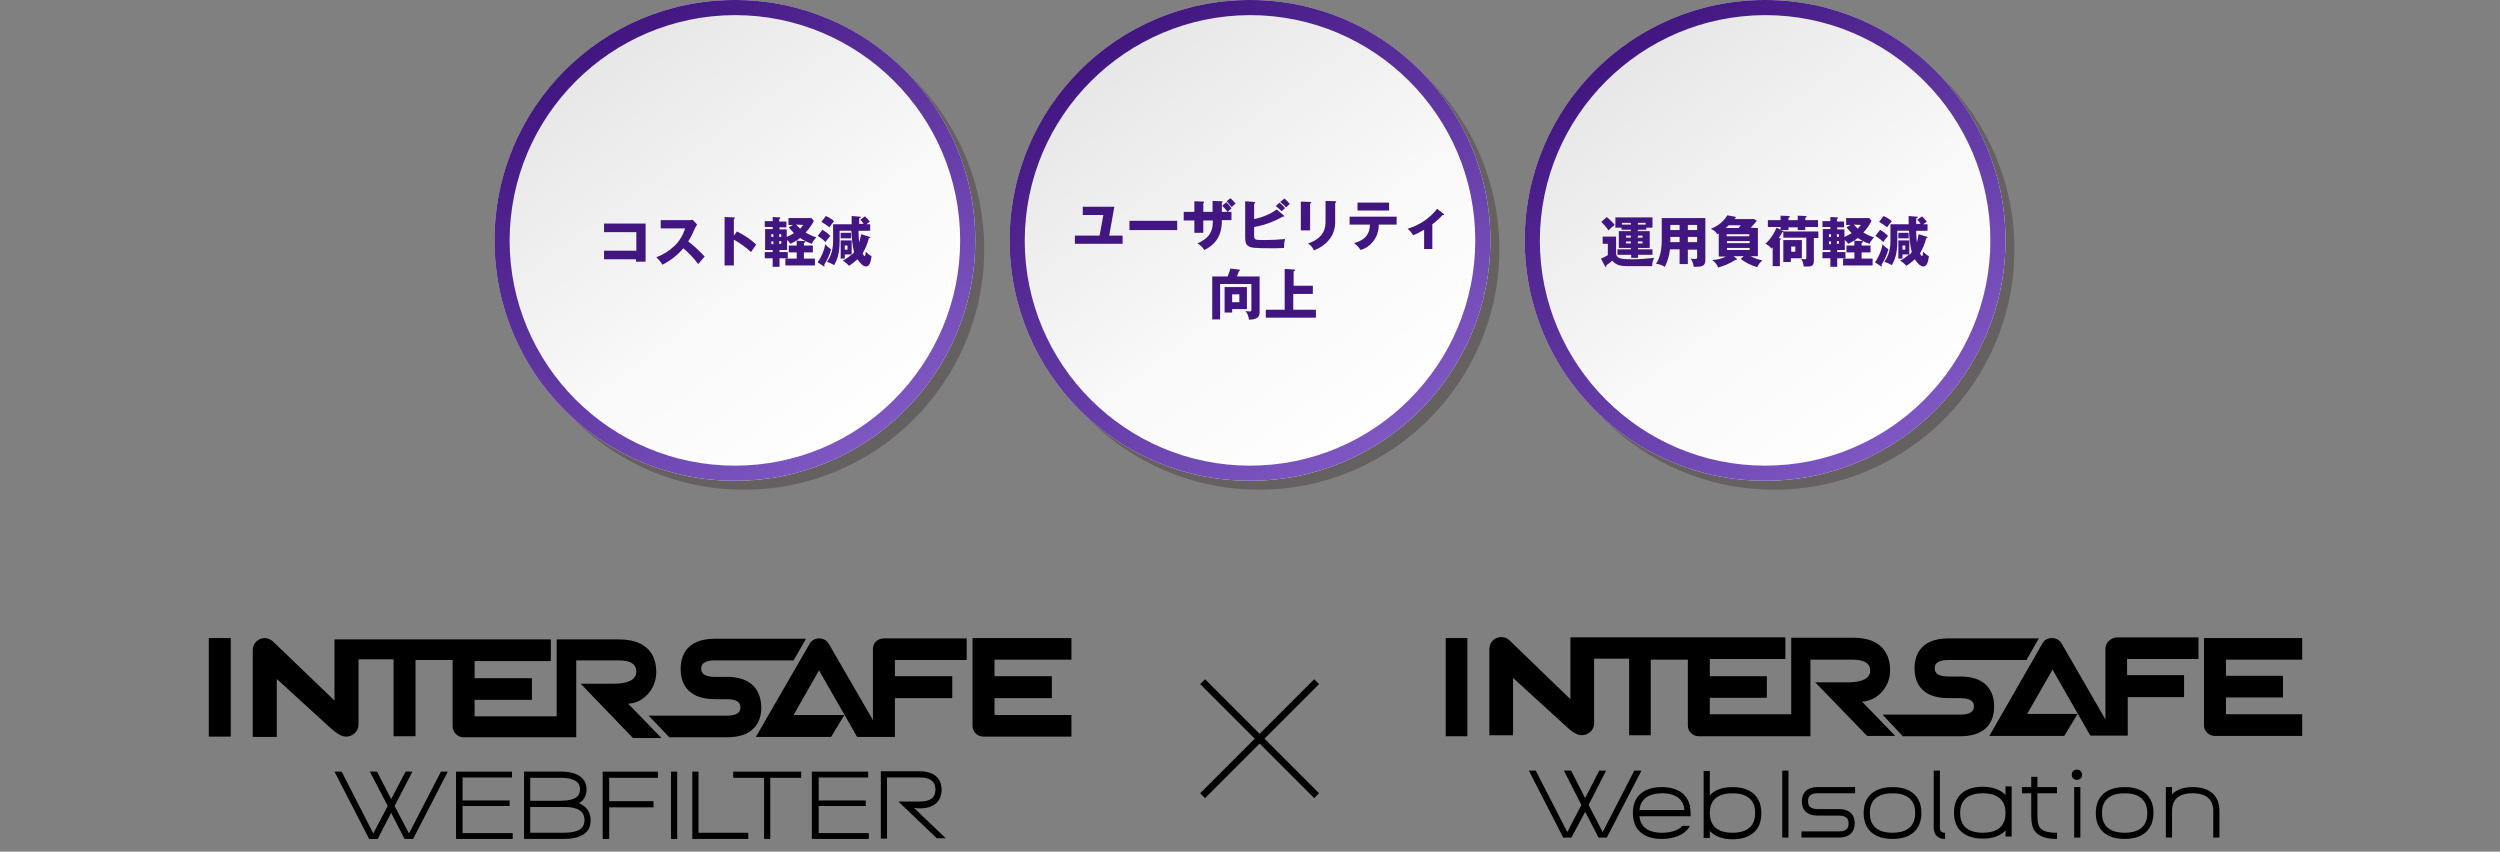 <?xml version="1.0" encoding="utf-8"?>
<!-- Generator: Adobe Illustrator 25.2.1, SVG Export Plug-In . SVG Version: 6.00 Build 0)  -->
<svg version="1.1" id="レイヤー_1" xmlns="http://www.w3.org/2000/svg" xmlns:xlink="http://www.w3.org/1999/xlink" x="0px"
	 y="0px" viewBox="0 0 728 248" style="enable-background:new 0 0 728 248;" xml:space="preserve">
<rect x="0" y="0" width="728" height="248" fill="#808080" stroke="none"/>
<style type="text/css">
	.st0{opacity:0.3;}
	.st1{fill:#231815;}
	.st2{fill:url(#SVGID_1_);}
	.st3{fill:url(#SVGID_2_);}
	.st4{fill:#421680;}
	.st5{fill:url(#SVGID_3_);}
	.st6{fill:url(#SVGID_4_);}
	.st7{fill:url(#SVGID_5_);}
	.st8{fill:url(#SVGID_6_);}
	.st9{fill:none;stroke:#000000;stroke-width:2;stroke-miterlimit:10;}
</style>
<g class="st0">
	<circle class="st1" cx="366.6" cy="72.6" r="70"/>
</g>
<linearGradient id="SVGID_1_" gradientUnits="userSpaceOnUse" x1="322.279" y1="236.059" x2="406.279" y2="121.179" gradientTransform="matrix(1 0 0 -1 0 249)">
	<stop  offset="0" style="stop-color:#E6E6E6"/>
	<stop  offset="6.000000e-02" style="stop-color:#E8E8E8"/>
	<stop  offset="0.6" style="stop-color:#F9F9F9"/>
	<stop  offset="1" style="stop-color:#FFFFFF"/>
</linearGradient>
<circle class="st2" cx="364" cy="70" r="70"/>
<linearGradient id="SVGID_2_" gradientUnits="userSpaceOnUse" x1="322.68" y1="235.51" x2="405.32" y2="122.49" gradientTransform="matrix(1 0 0 -1 0 249)">
	<stop  offset="0" style="stop-color:#421680"/>
	<stop  offset="1" style="stop-color:#7E57C2"/>
</linearGradient>
<path class="st3" d="M364,4.4c36.2,0,65.6,29.4,65.6,65.6s-29.4,65.6-65.6,65.6s-65.6-29.4-65.6-65.6C298.5,33.8,327.8,4.5,364,4.4
	 M364,0c-38.7,0-70,31.3-70,70s31.3,70,70,70s70-31.3,70-70S402.7,0,364,0z"/>
<path class="st4" d="M326.9,68.6V71H313v-2.4h7.2l1.1-6h-6v-2.4h9.2l-1.5,8.4L326.9,68.6z"/>
<path class="st4" d="M342.8,64.3V67h-13.9v-2.7H342.8z"/>
<path class="st4" d="M350.4,64.2v3.6h-2.6v-3.6h-3.1v-2.5h3.1v-3.1l2.5,0.1c0.1,0,0.3,0,0.3,0.2s-0.1,0.2-0.2,0.3v2.5h2.7v-3.2
	l2.6,0.1c0.1,0,0.3,0,0.3,0.2s-0.1,0.2-0.2,0.2v2.7h2.8v2.4h-2.8c0,2-0.1,6.3-5.1,8.7c-0.5-0.8-1.2-1.5-2-1.9
	c2.9-1.4,4.5-2.8,4.5-6.7L350.4,64.2z M357.1,58.9c0.6,0.6,1.1,1.1,1.5,1.8c-0.4,0.3-0.7,0.6-1.1,1c-0.3-0.4-1.1-1.3-1.6-1.8
	L357.1,58.9z M358.3,57.7c0.6,0.5,1.1,1.1,1.5,1.6c-0.4,0.3-0.8,0.6-1.1,1c-0.5-0.6-1-1.1-1.5-1.7L358.3,57.7z"/>
<path class="st4" d="M373.8,62.7c0.1,0.1,0.2,0.2,0.2,0.2c0,0.1-0.1,0.2-0.2,0.2c-0.1,0-0.2,0-0.3,0c-2.6,1.5-5.4,2.5-8.3,3v2.6
	c0,1.2,0.4,1.2,3.1,1.2c2,0,4-0.1,5.9-0.3c-0.2,0.8-0.3,1.7-0.3,2.6c-0.6,0-1.4,0.1-2.9,0.1c-6.4,0-6.7-0.2-7.4-0.6
	c-0.9-0.5-1-1.4-1-2.7V58.6l2.6,0.2c0.2,0,0.3,0,0.3,0.2s-0.2,0.3-0.3,0.3v4.5c2.4-0.5,4.6-1.4,6.6-2.8L373.8,62.7z M372.6,59
	c0.6,0.5,1.1,1,1.6,1.6c-0.1,0.1-0.7,0.6-1,0.9c-0.2-0.2-1-1-1.7-1.5L372.6,59z M374,57.8c0.6,0.5,1.1,1,1.6,1.6
	c-0.3,0.2-0.8,0.7-1.1,1c-0.5-0.6-1.1-1.1-1.7-1.6L374,57.8z"/>
<path class="st4" d="M381.5,58.8c0.2,0,0.3,0,0.3,0.2s-0.2,0.2-0.3,0.3v7.8h-2.7v-8.4L381.5,58.8z M388.8,58.6c0.2,0,0.3,0,0.3,0.2
	s-0.2,0.3-0.3,0.3v5.2c0.1,1.7-0.4,3.5-1.3,4.9c-1.2,1.7-2.9,3-4.9,3.7c-0.3-0.8-0.9-1.5-1.7-2c5-1.7,5.1-4.9,5.1-6.6v-5.8
	L388.8,58.6z"/>
<path class="st4" d="M393,65.4v-2.3h13.7v2.3h-5.2c0,1.9-0.6,3.7-1.8,5.1c-0.9,1.1-2.1,1.9-3.5,2.3c-0.5-0.8-1.2-1.5-1.9-2
	c3.6-1,4.6-3,4.6-5.4L393,65.4z M404.5,59v2.3h-9.2V59H404.5z"/>
<path class="st4" d="M417.1,72.5h-2.4v-5.6c-1,0.6-2.1,1.2-3.2,1.6c-0.4-0.7-1-1.4-1.6-1.9c3.4-1,6.4-3,8.6-5.8l1.9,1.5
	c0.1,0.1,0.1,0.1,0.1,0.2s-0.1,0.1-0.2,0.1h-0.2c-0.9,1-1.9,1.9-3,2.7L417.1,72.5z"/>
<path class="st4" d="M366.8,80.5v10.4c0,2.1-1.8,2.1-3.1,2.2c-0.1-0.9-0.4-1.8-1-2.5c0.2,0,1,0.1,1.2,0.1c0.5,0,0.5-0.2,0.5-0.7
	v-7.3h-9.1V93H353V80.5h4.5c0.3-0.8,0.6-1.5,0.8-2.3l2.5,0.3c0.2,0,0.3,0.1,0.3,0.2s-0.1,0.2-0.3,0.2c-0.1,0.3-0.5,1.4-0.6,1.6
	H366.8z M363.1,83.6V90h-4.3v1h-2.2v-7.4L363.1,83.6z M358.8,85.7V88h2.1v-2.3L358.8,85.7z"/>
<path class="st4" d="M382.3,83.2v2.4h-5.7v4.6h6.6v2.3h-14.6v-2.3h5.5V78.3l2.8,0.2c0.2,0,0.2,0.1,0.2,0.2s-0.1,0.2-0.4,0.3v4.2
	H382.3z"/>
<g class="st0">
	<circle class="st1" cx="216.6" cy="72.6" r="70"/>
</g>
<linearGradient id="SVGID_3_" gradientUnits="userSpaceOnUse" x1="172.279" y1="236.059" x2="256.279" y2="121.179" gradientTransform="matrix(1 0 0 -1 0 249)">
	<stop  offset="0" style="stop-color:#E6E6E6"/>
	<stop  offset="6.000000e-02" style="stop-color:#E8E8E8"/>
	<stop  offset="0.6" style="stop-color:#F9F9F9"/>
	<stop  offset="1" style="stop-color:#FFFFFF"/>
</linearGradient>
<circle class="st5" cx="214" cy="70" r="70"/>
<linearGradient id="SVGID_4_" gradientUnits="userSpaceOnUse" x1="172.68" y1="235.51" x2="255.32" y2="122.49" gradientTransform="matrix(1 0 0 -1 0 249)">
	<stop  offset="0" style="stop-color:#421680"/>
	<stop  offset="1" style="stop-color:#7E57C2"/>
</linearGradient>
<path class="st6" d="M214,4.4c36.2,0,65.6,29.4,65.6,65.6s-29.4,65.6-65.6,65.6s-65.6-29.4-65.6-65.6C148.5,33.8,177.8,4.5,214,4.4
	 M214,0c-38.7,0-70,31.3-70,70s31.3,70,70,70s70-31.3,70-70S252.7,0,214,0z"/>
<path class="st4" d="M175.9,75.5v-2.5h9.4v-5.4h-9.4v-2.5H188v11.1h-2.8v-0.7H175.9z"/>
<path class="st4" d="M192.4,66.5v-2.4h8.2c0.4,0,0.7,0,1.1-0.1l1.3,1.4c-0.2,0.3-0.4,0.6-0.6,1c-0.6,1.4-1.2,2.7-2,3.9
	c1.7,1.3,3.3,2.8,4.8,4.4c-0.5,0.6-1.4,1.6-1.9,2.2c-1.2-1.7-2.7-3.2-4.3-4.6c-1.7,2-3.8,3.6-6.1,4.8c-0.5-0.8-1.1-1.6-1.8-2.2
	c2-0.7,3.7-1.8,5.2-3.2c1.5-1.4,2.6-3.2,3.2-5.2L192.4,66.5z"/>
<path class="st4" d="M214.6,67.4c2,1,3.9,2.2,5.6,3.8c-0.7,1-0.8,1.2-1.5,2.2c-1.5-1.4-3.2-2.6-5-3.6v7.5H211V63.2l2.7,0.1
	c0.1,0,0.3,0,0.3,0.2s-0.2,0.2-0.3,0.2v4.9L214.6,67.4z"/>
<path class="st4" d="M234.2,70.2c0.2,0,0.3,0,0.3,0.2s-0.2,0.3-0.4,0.3v0.8h2.6v2h-2.6v1.8h3.2v2h-8.6v-2h3.3v-1.8h-2.3v-2h2.3V70
	c-0.6,0.4-1.2,0.7-1.8,1c-0.3-0.4-0.6-0.8-1-1.1v2.9H227v0.6h2.4v1.8H227v2.5h-2v-2.5h-2.3v-1.8h2.3v-0.6h-2.2v-6.1h2.2v-0.6h-2.3
	v-1.7h2.3v-1.2l2,0.1c0.1,0,0.2,0,0.2,0.2s-0.2,0.2-0.3,0.3v0.7h2.1v1.7H227v0.6h2.1V69c0.7-0.3,1.4-0.7,2.1-1.1
	c-0.5-0.5-1-1.1-1.5-1.7l1.2-0.7h-1.3v-2h6.7l0.7,0.8c-0.6,1.2-1.4,2.4-2.4,3.4c1,0.6,2,1.1,3.1,1.4c-0.5,0.6-1,1.2-1.3,1.9
	c-1.2-0.4-2.4-1-3.4-1.7c-0.6,0.4-0.8,0.6-1,0.8L234.2,70.2z M225.2,69v-0.8h-0.6V69L225.2,69z M224.6,70.3v0.8h0.6v-0.8H224.6z
	 M227.5,69v-0.8h-0.6V69H227.5z M226.9,70.2v0.8h0.6v-0.8H226.9z M231.8,65.4c0.4,0.4,0.8,0.8,1.2,1.2c0.3-0.4,0.6-0.7,0.9-1.1
	L231.8,65.4z"/>
<path class="st4" d="M238.1,76.4c1.1-1.6,1.9-3.4,2.2-5.3c0.5,0.6,1.1,1.1,1.7,1.5c-0.4,1.6-1.1,3.1-2,4.5c0.1,0.1,0.1,0.2,0.1,0.3
	c0,0.1,0,0.2-0.1,0.2c-0.1,0-0.1,0-0.2-0.1L238.1,76.4z M239.5,66.9c0.8,0.5,1.6,1.1,2.3,1.8c-0.5,0.6-1,1.1-1.4,1.8
	c-0.7-0.7-1.4-1.3-2.3-1.8L239.5,66.9z M240.5,62.9c0.9,0.4,1.7,0.9,2.4,1.5c-0.5,0.6-1,1.2-1.4,1.8c-0.7-0.6-1.5-1.1-2.3-1.6
	L240.5,62.9z M253,68.9c0.2,0.1,0.4,0.1,0.4,0.2s-0.2,0.2-0.4,0.3c-0.4,1.6-1,3-1.8,4.4c0.1,0.2,0.4,0.8,0.6,0.8s0.3-1.1,0.3-1.3
	c0.5,0.5,1.1,1,1.7,1.3c-0.2,1.6-0.6,3-1.6,3s-2-1.3-2.5-2.1c-0.8,0.7-1.6,1.4-2.5,1.9c-0.5-0.6-1.1-1.1-1.8-1.5
	c1-0.5,1.8-1.1,2.6-1.8H246v1.2h-1.2V70h3.2v4.2c0.3-0.2,0.5-0.5,0.7-0.8c-0.5-2-0.7-4.1-0.8-6.2h-3.4v2.9c0,3.7-0.7,5.6-1.6,7.1
	c-0.7-0.4-1.4-0.7-2.1-1c0.6-0.7,1.8-2.6,1.8-6v-4.9h5.4c0-1.2,0-1.7,0-2.4l2.4,0.2c0.2,0,0.3,0,0.3,0.1s-0.3,0.3-0.5,0.4
	c0,0.2,0,1,0,1.6h1.3c-0.3-0.4-0.6-0.9-1-1.2l1.4-1c0.5,0.5,1,1,1.4,1.6c-0.4,0.2-0.7,0.4-1,0.7h1.1v1.9H250c0,1.8,0.2,3.2,0.2,3.4
	c0.2-0.8,0.4-1.6,0.6-2.4L253,68.9z M247.8,69.4h-3v-1.6h3V69.4z M246.8,71.5H246v1.2h0.8L246.8,71.5z"/>
<g class="st0">
	<circle class="st1" cx="516.6" cy="72.6" r="70"/>
</g>
<linearGradient id="SVGID_5_" gradientUnits="userSpaceOnUse" x1="472.279" y1="236.059" x2="556.279" y2="121.179" gradientTransform="matrix(1 0 0 -1 0 249)">
	<stop  offset="0" style="stop-color:#E6E6E6"/>
	<stop  offset="6.000000e-02" style="stop-color:#E8E8E8"/>
	<stop  offset="0.6" style="stop-color:#F9F9F9"/>
	<stop  offset="1" style="stop-color:#FFFFFF"/>
</linearGradient>
<circle class="st7" cx="514" cy="70" r="70"/>
<linearGradient id="SVGID_6_" gradientUnits="userSpaceOnUse" x1="472.68" y1="235.51" x2="555.32" y2="122.49" gradientTransform="matrix(1 0 0 -1 0 249)">
	<stop  offset="0" style="stop-color:#421680"/>
	<stop  offset="1" style="stop-color:#7E57C2"/>
</linearGradient>
<path class="st8" d="M514,4.4c36.2,0,65.6,29.4,65.6,65.6s-29.4,65.6-65.6,65.6s-65.6-29.4-65.6-65.6C448.5,33.8,477.8,4.5,514,4.4
	 M514,0c-38.7,0-70,31.3-70,70s31.3,70,70,70s70-31.3,70-70S552.7,0,514,0z"/>
<path class="st4" d="M470.6,68.9v4.8c0,1.8,2,1.8,5,1.8c2,0,4.1-0.2,6.1-0.4c-0.4,0.7-0.6,1.6-0.6,2.4h-7c-1.8,0-3.4-0.1-4.6-1.6
	c-0.5,0.5-1.1,0.9-1.7,1.3c0,0.3,0,0.5-0.2,0.5s-0.2-0.1-0.3-0.3l-1.1-2.1c0.7-0.3,1.4-0.6,2-1V71h-1.5v-2.1H470.6z M467.9,63.2
	c0.8,0.7,1.6,1.4,2.3,2.3c-0.7,0.5-1.2,1-1.8,1.6c-0.6-0.9-1.3-1.7-2.1-2.5L467.9,63.2z M476.9,67.3h3.5v4.9H477v0.4h4.2v1.6H477
	v0.9h-2v-0.9h-4v-1.6h3.9v-0.4h-3.5v-4.9h3.5v-0.4h-2.7v-0.6h-1.8v-3h10.8v3h-1.8v0.6H477L476.9,67.3z M474.9,64.9h-2.6v0.5h2.6
	V64.9z M474.9,68.6h-1.4v0.6h1.4V68.6z M474.9,70.3h-1.4v0.6h1.4V70.3z M476.9,65.4h2.3v-0.5H477L476.9,65.4z M476.9,69.2h1.4v-0.6
	H477L476.9,69.2z M476.9,70.9h1.4v-0.6H477L476.9,70.9z"/>
<path class="st4" d="M491.5,76.9h-2.4v-4.3h-2.8c-0.2,1.8-0.7,3.5-1.5,5.1c-0.8-0.5-1.7-0.8-2.6-0.9c0.8-1,1.7-3.2,1.7-6.8v-6.5
	h12.7v12.2c0,1.9-1.1,2-3.4,2c-0.1-0.9-0.4-1.7-0.9-2.4c0.4,0.1,0.8,0.1,1.2,0.1c0.7,0,0.7-0.1,0.7-0.7v-2h-2.7V76.9z M489.1,65.5
	h-2.7V67h2.7V65.5z M489.1,69h-2.7v1.5h2.7V69z M491.5,67h2.7v-1.5h-2.7V67z M491.5,70.5h2.7V69h-2.7V70.5z"/>
<path class="st4" d="M511.9,66.4v8.2h-2.1c1.1,0.6,2.2,1,3.4,1.2c-0.6,0.6-1.2,1.2-1.5,2c-1.7-0.5-3.4-1.3-4.8-2.4l0.9-0.8h-3
	l0.8,0.6c0.1,0.1,0.1,0.2,0.2,0.3c0,0.2-0.2,0.2-0.5,0.2c-1.5,1-3.2,1.7-5,2.2c-0.3-0.9-0.9-1.6-1.7-2.2c1.4,0,2.8-0.4,4-1h-2.1V68
	c-0.1,0.1-0.2,0.1-0.5,0.2c-0.1-0.3-0.3-0.8-1.8-1.6c2-0.7,3.7-2.1,4.8-3.9l2.2,0.4c0.1,0,0.3,0.1,0.3,0.2s-0.2,0.3-0.4,0.4
	c0,0-0.1,0.1-0.1,0.1h5.8l0.8,0.5c-0.6,0.7-1.2,1.4-1.8,2L511.9,66.4z M506.3,66.4c0.2-0.3,0.4-0.5,0.6-0.8h-3.5
	c-0.3,0.3-0.6,0.6-0.9,0.8H506.3z M502.8,68.8h6.6v-0.6h-6.6V68.8z M509.5,70.2h-6.6v0.6h6.6V70.2z M509.5,72.2h-6.6v0.6h6.6V72.2z"
	/>
<path class="st4" d="M518.5,62.8l2.4,0.1c0.1,0,0.3,0.1,0.3,0.2s-0.2,0.3-0.4,0.3v0.7h2.7v-1.3l2.3,0.1c0.2,0,0.3,0.1,0.3,0.2
	s-0.2,0.3-0.4,0.3v0.7h3.7v2h-3.7V67h-2.2v-0.8h-2.7V67h-2.2l0.7,0.3c0,0,0.1,0,0.1,0.1h10.1v1.9h-1.3v6.6c0,1.7-0.7,1.8-3,1.7
	c0-0.8-0.3-1.6-0.7-2.2c0.3,0,0.6,0.1,0.9,0.1c0.6,0,0.6-0.1,0.6-0.6v-5.7h-6.7v-1.6H519c-0.2,0.3-0.2,0.5-1,1.7l0.4,0.1
	c0,0,0.2,0.1,0.2,0.2s-0.2,0.2-0.3,0.3v7.6h-2.1v-5.5c-0.1,0.2-0.2,0.2-0.3,0.4c-0.5-0.6-1.1-1.1-1.8-1.4c1.4-1.3,2.5-2.9,3.2-4.7
	l1.2,0.6v-0.8h-3.7v-2h3.7L518.5,62.8z M524.8,75.2h-3.3v1.1h-2.2v-6.4h5.4V75.2z M522.8,71.8h-1.2v1.5h1.2V71.8z"/>
<path class="st4" d="M542.2,70.2c0.2,0,0.3,0,0.3,0.2s-0.2,0.3-0.4,0.3v0.8h2.6v2h-2.6v1.8h3.2v2h-8.6v-2h3.3v-1.8h-2.3v-2h2.3V70
	c-0.6,0.4-1.2,0.7-1.8,1c-0.3-0.4-0.6-0.8-1-1.1v2.9H535v0.6h2.4v1.8H535v2.5h-2v-2.5h-2.3v-1.8h2.3v-0.6h-2.2v-6.1h2.2v-0.6h-2.3
	v-1.7h2.3v-1.2l2,0.1c0.1,0,0.2,0,0.2,0.2s-0.2,0.2-0.3,0.3v0.7h2.1v1.7H535v0.6h2.1V69c0.7-0.3,1.4-0.7,2.1-1.1
	c-0.5-0.5-1-1.1-1.5-1.7l1.2-0.7h-1.3v-2h6.7l0.7,0.8c-0.6,1.2-1.4,2.4-2.4,3.4c1,0.6,2,1.1,3.1,1.4c-0.5,0.6-1,1.2-1.3,1.9
	c-1.2-0.4-2.4-1-3.4-1.7c-0.6,0.4-0.8,0.6-1,0.8L542.2,70.2z M533.2,69v-0.8h-0.6V69L533.2,69z M532.6,70.3v0.8h0.6v-0.8H532.6z
	 M535.5,69v-0.8h-0.6V69H535.5z M534.9,70.2v0.8h0.6v-0.8H534.9z M539.8,65.4c0.4,0.4,0.8,0.8,1.2,1.2c0.3-0.4,0.6-0.7,0.9-1.1
	L539.8,65.4z"/>
<path class="st4" d="M546,76.4c1.1-1.6,1.9-3.4,2.2-5.3c0.5,0.6,1.1,1.1,1.7,1.5c-0.4,1.6-1.1,3.1-2,4.5c0.1,0.1,0.1,0.2,0.1,0.3
	c0,0.1,0,0.2-0.1,0.2c-0.1,0-0.1,0-0.2-0.1L546,76.4z M547.5,66.9c0.8,0.5,1.6,1.1,2.3,1.8c-0.5,0.6-1,1.1-1.4,1.8
	c-0.7-0.7-1.4-1.3-2.3-1.8L547.5,66.9z M548.5,62.9c0.9,0.4,1.7,0.9,2.4,1.5c-0.5,0.6-1,1.2-1.4,1.8c-0.7-0.6-1.5-1.1-2.3-1.6
	L548.5,62.9z M561,68.9c0.2,0.1,0.3,0.1,0.3,0.2s-0.2,0.2-0.4,0.3c-0.4,1.6-1,3-1.8,4.4c0.1,0.2,0.4,0.8,0.6,0.8s0.3-1.1,0.3-1.3
	c0.5,0.5,1.1,1,1.7,1.3c-0.2,1.6-0.6,3-1.6,3s-2-1.3-2.5-2.1c-0.8,0.7-1.6,1.4-2.5,1.9c-0.5-0.6-1.1-1.1-1.8-1.5
	c1-0.5,1.8-1.1,2.6-1.8H554v1.2h-1.2V70h3.2v4.2c0.3-0.2,0.5-0.5,0.7-0.8c-0.5-2-0.7-4.1-0.8-6.2h-3.4v2.9c0,3.7-0.7,5.6-1.6,7.1
	c-0.7-0.4-1.4-0.7-2.2-1c0.6-0.7,1.8-2.6,1.8-6v-4.9h5.3c0-1.2,0-1.7,0-2.4l2.4,0.2c0.2,0,0.3,0,0.3,0.1s-0.3,0.3-0.5,0.4
	c0,0.2,0,1,0,1.6h1.3c-0.3-0.4-0.6-0.9-1-1.2l1.4-1c0.5,0.5,1,1,1.4,1.6c-0.4,0.2-0.7,0.4-1,0.7h1.2v1.9H558c0,1.8,0.2,3.2,0.2,3.4
	c0.2-0.8,0.4-1.6,0.5-2.4L561,68.9z M555.8,69.4h-3v-1.6h3V69.4z M554.8,71.5H554v1.2h0.8L554.8,71.5z"/>
<line class="st9" x1="350.2" y1="198.5" x2="383.4" y2="231.7"/>
<line class="st9" x1="383.4" y1="198.5" x2="350.2" y2="231.7"/>
<g>
	<g>
		<polygon points="238.4,234.7 252.1,234.7 252.1,233.1 238.4,233.1 238.4,226.4 252.8,226.4 252.8,224.7 236.4,224.7 236.4,244.3 
			253,244.3 253,242.6 238.4,242.6 		"/>
		<polygon points="134.7,234.7 148.4,234.7 148.4,233.1 134.7,233.1 134.7,226.4 149.1,226.4 149.1,224.7 132.8,224.7 132.8,244.3 
			149.3,244.3 149.3,242.6 134.7,242.6 		"/>
		<polygon points="175.5,244.3 177.4,244.3 177.4,235.1 190.3,235.1 190.3,233.3 177.4,233.3 177.4,226.5 191.6,226.5 191.6,224.7 
			175.5,224.7 		"/>
		<polygon points="119.1,242.7 114.9,234.7 120.1,224.7 118.1,224.7 113.9,232.7 109.8,224.7 107.7,224.7 112.9,234.7 108.7,242.7 
			99.5,224.7 97.4,224.7 107.5,244.3 110,244.3 113.9,236.7 117.8,244.3 120.3,244.3 130.4,224.7 128.4,224.7 		"/>
		<path d="M168.6,233.9c1.3-0.8,2.2-2,2.2-4.1c0-3.2-2.7-5.1-7.3-5.1h-10.9v19.6h11.3c5.4,0,8.1-1.8,8.1-5.4
			C172,236.5,170.8,234.8,168.6,233.9z M154.4,226.5h9c2.1,0,5.5,0.4,5.5,3.3c0,1.7-0.7,3.4-6.1,3.4h-8.4V226.5z M163.9,242.5h-9.5
			V235h10.2c3.7,0,5.6,1.3,5.6,3.8C170.2,241.4,168.3,242.5,163.9,242.5z"/>
		<rect x="195.4" y="224.7" width="1.8" height="19.6"/>
		<polygon points="213.5,226.5 222.5,226.5 222.5,244.3 224.3,244.3 224.3,226.5 233.3,226.5 233.3,224.7 213.5,224.7 		"/>
		<polygon points="203.4,224.7 201.6,224.7 201.6,244.3 217.9,244.3 217.9,242.5 203.4,242.5 		"/>
		<path d="M267.9,235.4c3.9,0,6.3-2,6.3-5.4c0-3.4-2.3-5.4-6.3-5.4l-11.4,0v19.6h1.8v-17.8l9.6,0c3,0,4.5,1.2,4.5,3.5
			c0,2.4-1.5,3.5-4.5,3.5c-3.4,0-4,0-4,0l-2.3,0l11.2,10.7h2.6l-9.3-8.9C266.6,235.4,267.2,235.4,267.9,235.4z"/>
	</g>
	<g>
		<rect x="60.8" y="185.8" width="6.4" height="28.7"/>
		<path d="M289.6,208.3v-5h16.7v-6.4h-16.7v-4.8H312v-6.3l-28.8,0l0,25.6c0,1.7,1.4,3.1,3.2,3.1H312v-6.3H289.6z"/>
		<path d="M121,214.6v-22.4h10.8v19.3c0,1.7,1.4,3.2,3.2,3.2l32.8,0l0-22.4l12.4,0c3.4,0,5.1,1.1,5.1,3.3c0,2.2-2.3,3.5-6.5,3.5
			l-9.7,0l15.2,15.8h8.3l-9.7-10c3.8,0,8.2-3.7,8.2-9.2c0-4.3-2-9.5-10.9-9.5l-18.1,0l0,22.4h-23.9v-4.8h16.7v-6.3h-16.7v-5h22.2
			v-6.3l-63,0V204l-17.9-17.2c-0.7-0.6-1.5-1-2.4-1c-0.5,0-0.9,0.1-1.4,0.3c-1.3,0.6-2.1,1.8-2.1,3.2v25.3h7v-16.9l15.2,13.9
			c1.7,1.5,3.3,2.9,5,2.9c1.9,0,3.6-1.5,3.6-3.5v-19h10.2v22.4H121z"/>
		<path d="M254.2,188.9v20.8l-12.9-22.3c-0.6-1-1.7-1.5-2.8-1.5c-1.1,0-2.2,0.6-2.7,1.5l-15.7,27.2l21.9,0l3.9-6.4h-14.8l7.4-13
			l11.1,19.4l11,0v-11.3h16.7v-6.4h-16.7v-4.7h20.9v-6.3h-24.1C255.6,185.9,254.2,187.2,254.2,188.9z"/>
		<path d="M212.3,197.1l-4.1,0c-4,0-4-1.8-4-2.4c0-0.6,0-2.4,4-2.4h22.9l3.6-6.3l-26.5,0c-8.7,0-10,5.5-10,8.8c0,3.3,1.3,8.8,10,8.8
			l3.4,0c4,0,4,1.8,4,2.4c0,0.6,0,2.4-4,2.4h-22.7l6,6.3l16.8,0c8.7,0,10-5.5,10-8.7C221.6,202.7,220.4,197.4,212.3,197.1z"/>
	</g>
</g>
<g>
	<g>
		<g>
			<rect x="421" y="185.8" width="6.3" height="28.6"/>
			<path d="M648.2,208.1v-5h16.6v-6.3h-16.6v-4.7h22.2v-6.3l-28.6,0l0,25.4c0,1.7,1.4,3.1,3.2,3.1h25.4v-6.3H648.2z"/>
			<path d="M480.7,214.4v-22.3h10.8v19.2c0,1.7,1.4,3.1,3.2,3.1l32.5,0l0-22.3l12.3,0c3.4,0,5.1,1.1,5.1,3.2c0,2.2-2.3,3.4-6.4,3.4
				l-9.6,0l15.1,15.6h8.2l-9.7-10c3.8,0,8.2-3.7,8.2-9.1c0-4.3-2-9.5-10.8-9.5l-18,0l0,22.3h-23.7v-4.8h16.6v-6.3h-16.6v-5h22v-6.3
				l-62.6,0v18l-17.7-17.1c-0.6-0.6-1.5-1-2.4-1c-0.5,0-0.9,0.1-1.4,0.3c-1.3,0.5-2.1,1.8-2.1,3.2v25.1h6.9v-16.7l15.1,13.8
				c1.6,1.5,3.3,2.9,4.9,2.9c1.9,0,3.6-1.5,3.6-3.4v-18.9h10.2v22.3H480.7z"/>
			<path d="M613.1,188.9v20.6l-12.8-22.2c-0.6-1-1.7-1.5-2.8-1.5c-1.1,0-2.2,0.5-2.7,1.5l-15.5,27l21.8,0l3.9-6.4h-14.7l7.4-12.9
				l11,19.2l10.9,0v-11.2H636v-6.4h-16.6v-4.7h20.8v-6.3h-24C614.5,185.9,613.1,187.2,613.1,188.9z"/>
			<path d="M571.5,197l-4.1,0c-4,0-4-1.8-4-2.4c0-0.6,0-2.4,4-2.4h22.7l3.6-6.3l-26.3,0c-8.6,0-9.9,5.5-9.9,8.7
				c0,3.3,1.3,8.7,9.9,8.7l3.4,0c4,0,4,1.8,4,2.4c0,0.6,0,2.4-4,2.4h-22.6l5.9,6.3l16.7,0c8.6,0,9.9-5.4,9.9-8.7
				C580.7,202.6,579.5,197.3,571.5,197z"/>
		</g>
	</g>
	<g>
		<rect x="519" y="224.4" width="1.8" height="19.5"/>
		<path d="M599,231v-1.8h-5.7v-3h-1.8v3h-2.7v1.8h2.7v5.9c0,3.3,0,7.4,7.5,7.4v-1.8c-5.7,0-5.7-2.2-5.7-5.6V231H599z"/>
		<path d="M584,229.2v2.3c-1.4-1.5-3.7-2.4-6.6-2.4c-5.3,0-8.4,2.7-8.4,7.5l0,0.1c0,4.8,3.1,7.5,8.4,7.5c2.9,0,5.2-0.8,6.6-2.4v1.8
			h1.8v-7v-0.1v-7.5H584z M577.4,242.5c-3,0-6.6-1-6.6-5.7l0-0.1c0-4.7,3.6-5.7,6.6-5.7c3,0,6.6,1,6.6,5.7v0.1
			C584,241.5,580.4,242.5,577.4,242.5z"/>
		<g>
			<g>
				<rect x="604" y="229.2" width="1.8" height="14.7"/>
			</g>
			<circle cx="604.8" cy="225.6" r="1.5"/>
		</g>
		<path d="M504.5,229.2c-2.9,0-5.2,0.8-6.6,2.4v-7.1h-1.8v12.3v0.1v7.1h1.8V242c1.4,1.5,3.7,2.4,6.6,2.4c5.3,0,8.4-2.7,8.4-7.5v-0.1
			C512.9,231.9,509.8,229.2,504.5,229.2z M511.1,236.8c0,4.7-3.6,5.7-6.6,5.7c-3,0-6.6-1-6.6-5.7v-0.1c0-4.7,3.6-5.7,6.6-5.7
			c3,0,6.6,1,6.6,5.7V236.8z"/>
		<path d="M529.2,231h11v-1.8h-11c-2.8,0-4.5,1.5-4.5,4.2c0,2.6,1.7,4.1,4.5,4.1h4.1h2.3c2.7,0,2.7,1.7,2.7,2.3c0,0.6,0,2.3-2.7,2.3
			h-11v1.8h11c2.8,0,4.5-1.5,4.5-4.2c0-2.6-1.7-4.1-4.5-4.1h-2.3h-4.1c-2.7,0-2.7-1.7-2.7-2.3C526.5,232.7,526.5,231,529.2,231z"/>
		<path d="M646.3,236.1c0-4.4-2.8-6.9-7.8-6.9c-2.6,0-4.6,0.7-6,2.1v-2.1h-1.8v6.9c0,0,0,0,0,0l0,0.1h0v7.7h1.8v-7.8
			c0-4.2,3.2-5.1,6-5.1c2.7,0,6,0.9,6,5.1l0,7.8h1.8L646.3,236.1z"/>
		<path d="M489.9,240.5c-1.3,1.5-3.8,2-6,2c-2.8,0-6.1-0.9-6.5-4.8h14.9l0-1c0-4.8-3.1-7.5-8.4-7.5s-8.4,2.7-8.4,7.5v0.1
			c0,4.8,3.1,7.5,8.4,7.5c1.5,0,6.4-0.3,8.2-3.8H489.9z M484,231c2.8,0,6.2,0.9,6.5,4.9h-13.1C477.8,231.9,481.2,231,484,231z"/>
		<path d="M618.7,244.3c-5.3,0-8.4-2.7-8.4-7.5v-0.1c0-4.8,3.1-7.5,8.4-7.5c5.3,0,8.4,2.7,8.4,7.5v0.1
			C627,241.6,624,244.3,618.7,244.3z M618.7,231c-3,0-6.6,1-6.6,5.7v0.1c0,4.7,3.6,5.7,6.6,5.7c3,0,6.6-1,6.6-5.7v-0.1
			C625.2,232,621.7,231,618.7,231z"/>
		<path d="M551.1,244.3c-5.3,0-8.4-2.7-8.4-7.5v-0.1c0-4.8,3.1-7.5,8.4-7.5c5.3,0,8.4,2.7,8.4,7.5v0.1
			C559.5,241.6,556.4,244.3,551.1,244.3z M551.1,231c-3,0-6.6,1-6.6,5.7v0.1c0,4.7,3.6,5.7,6.6,5.7c3,0,6.6-1,6.6-5.7v-0.1
			C557.7,232,554.1,231,551.1,231z"/>
		<path d="M566.4,244.3c-2.1,0-3.3-1.2-3.3-3.4v-16.5h1.8v16.5c0,1.1,0.4,1.6,1.5,1.6V244.3z"/>
		<polygon points="475.9,224.4 466.7,242.3 462.6,234.4 467.7,224.4 465.7,224.4 461.6,232.4 457.5,224.4 455.4,224.4 460.5,234.4 
			456.4,242.3 447.2,224.4 445.2,224.4 455.2,243.9 457.6,243.9 461.6,236.4 465.5,243.9 467.9,243.9 478,224.4 		"/>
	</g>
</g>
</svg>
